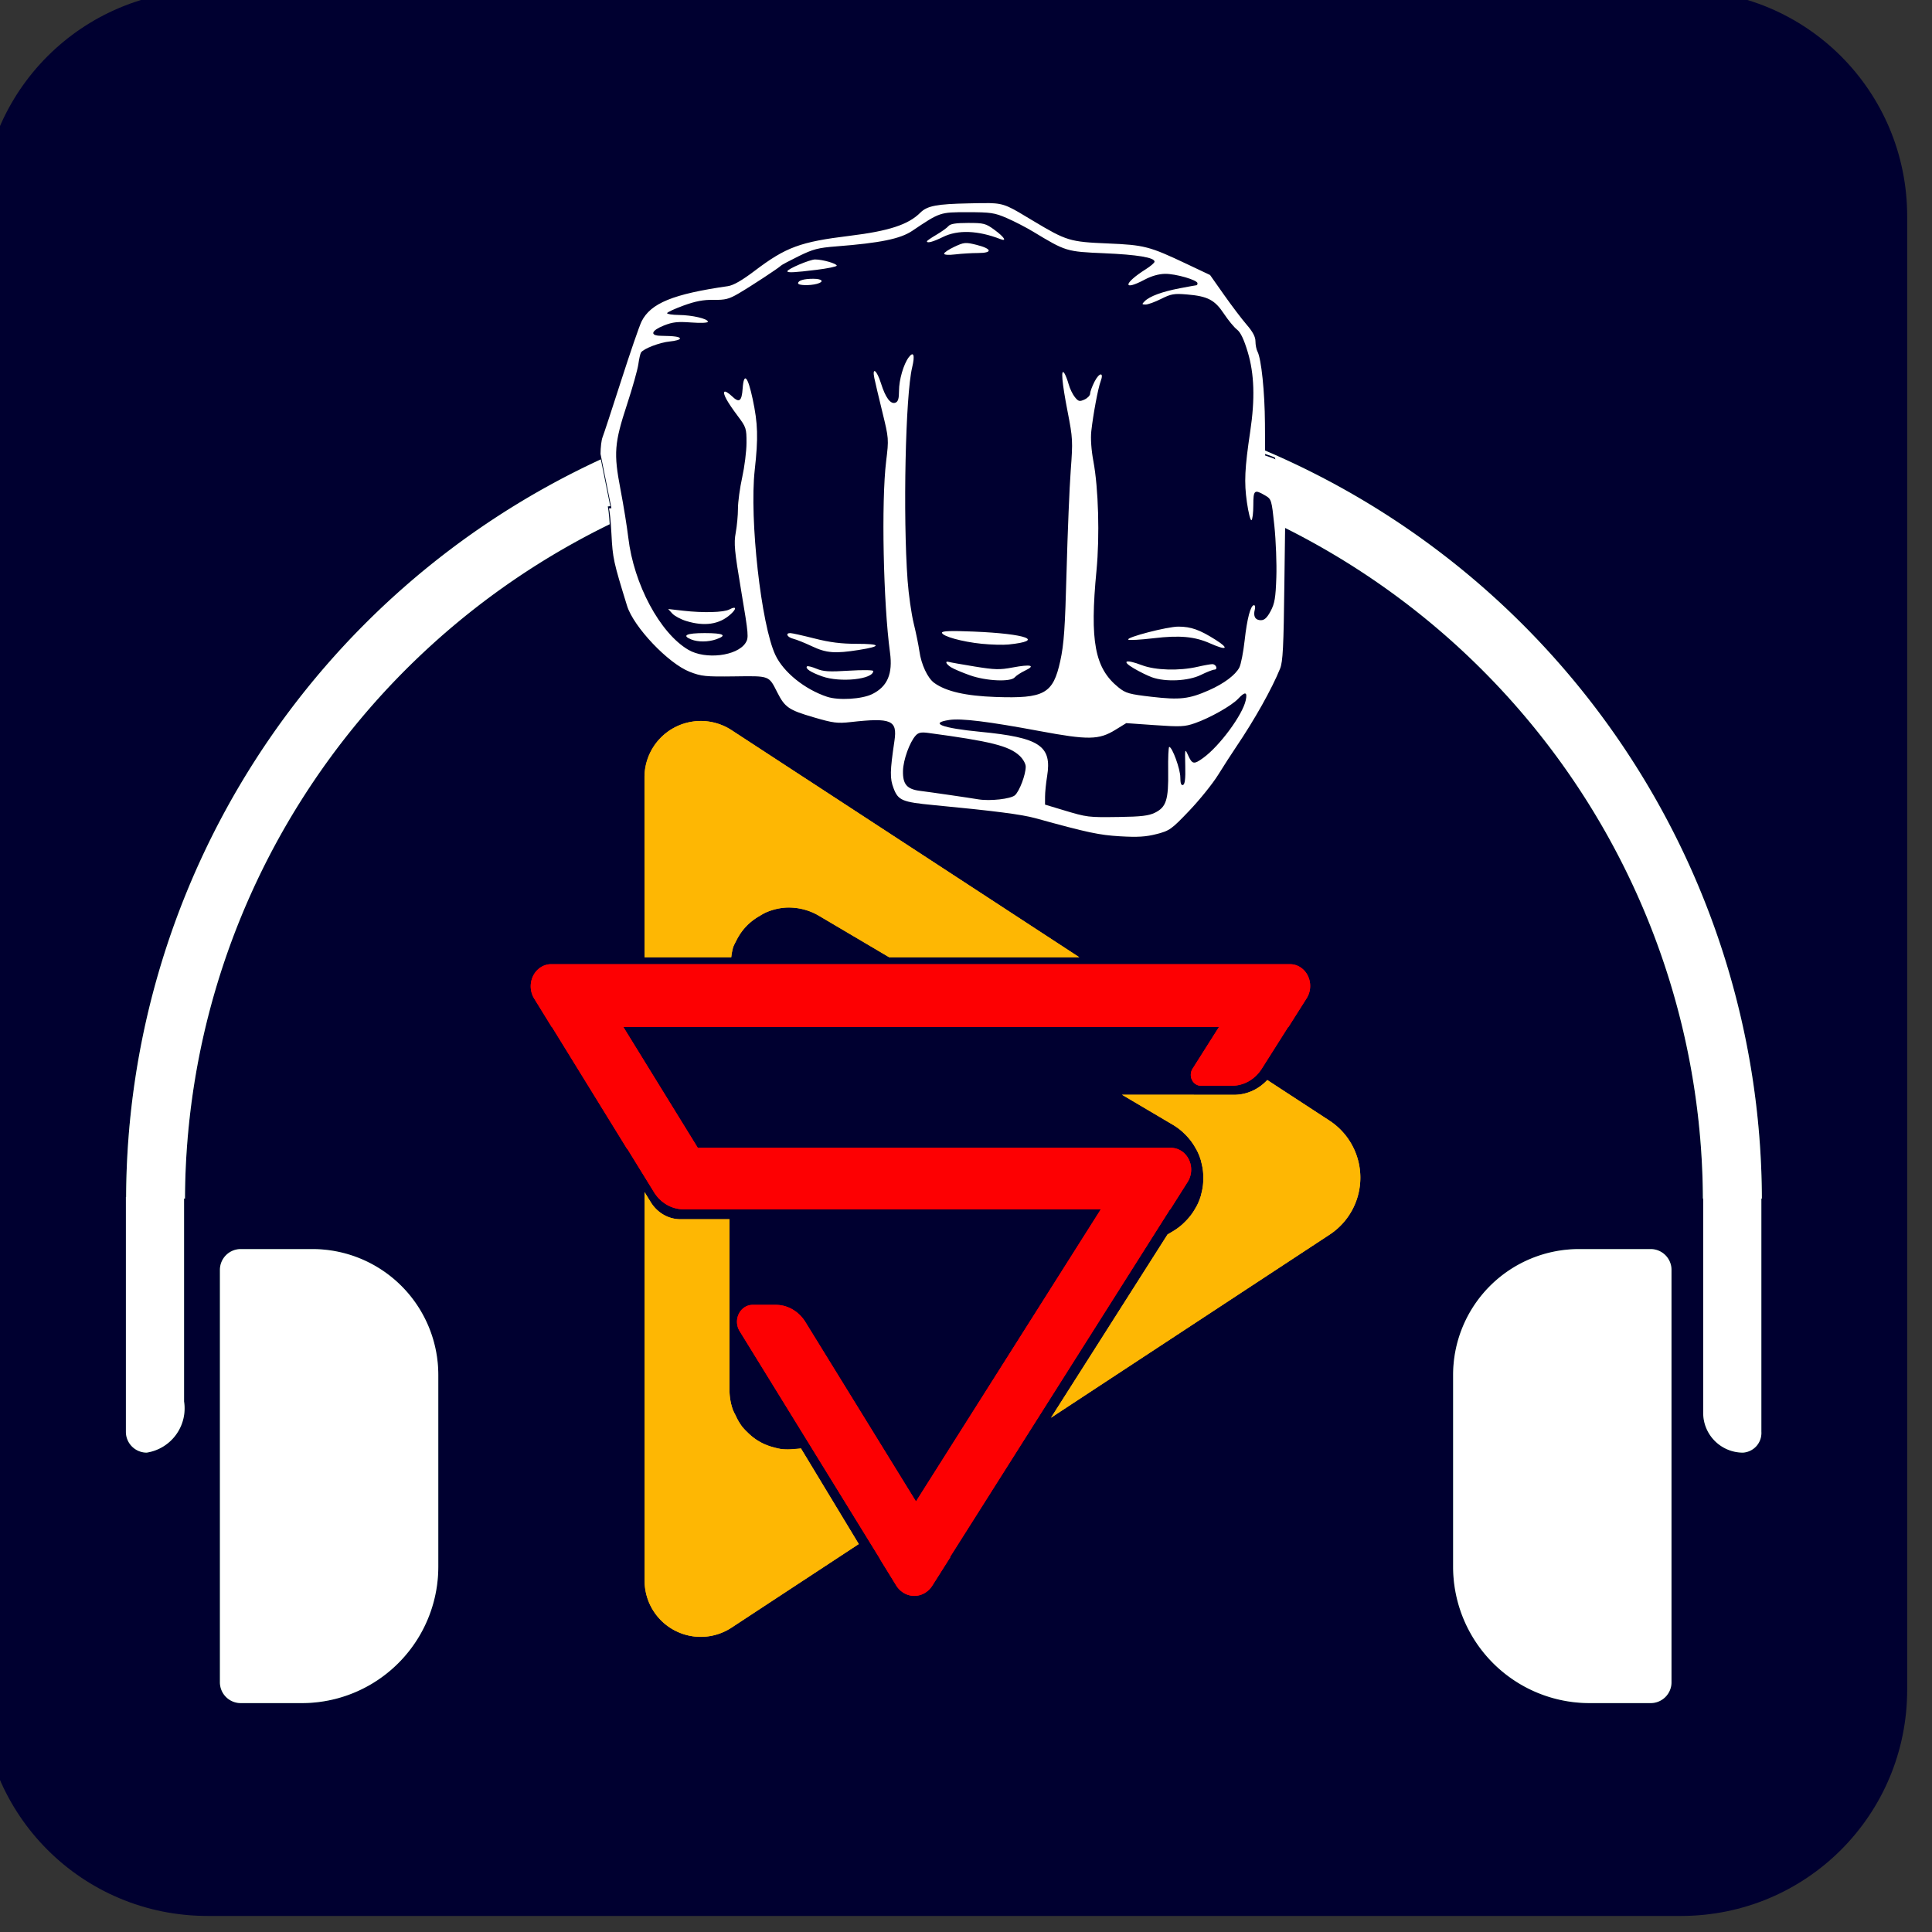 <svg xmlns:inkscape="http://www.inkscape.org/namespaces/inkscape" xmlns:sodipodi="http://sodipodi.sourceforge.net/DTD/sodipodi-0.dtd" xmlns="http://www.w3.org/2000/svg" xmlns:svg="http://www.w3.org/2000/svg" xmlns:rdf="http://www.w3.org/1999/02/22-rdf-syntax-ns#" xmlns:cc="http://creativecommons.org/ns#" xmlns:dc="http://purl.org/dc/elements/1.1/" width="135.467mm" height="135.467mm" viewBox="0 0 135.467 135.467" id="svg5842" inkscape:version="1.3.2 (091e20e, 2023-11-25, custom)" sodipodi:docname="One Fambul Logo.svg" xml:space="preserve"><rect x="0" y="0" width="135.467" height="135.467" fill="#333333" stroke="none"/><defs id="defs5836"><style id="style26217">.cls-1{fill:#fff;}</style><style id="style41315">.cls-1{fill:none;}.cls-2{fill:#e7272f;}.cls-3{fill:#e7262e;}</style><style id="style26217-2">.cls-1{fill:#fff;}</style><style id="style41315-0">.cls-1{fill:none;}.cls-2{fill:#e7272f;}.cls-3{fill:#e7262e;}</style><style id="style1">.cls-1{fill:none;stroke:#020202;stroke-linecap:square;stroke-miterlimit:10;stroke-width:1.91px;}</style><style id="style26217-20">.cls-1{fill:#fff;}</style><style id="style41315-3">.cls-1{fill:none;}.cls-2{fill:#e7272f;}.cls-3{fill:#e7262e;}</style></defs><g id="g106" transform="matrix(0.114,0,0,0.114,-409.448,-216.747)"><path id="rect106" style="fill:#000030;stroke-width:10.167" d="m 3719.362,1895.216 h 906.15 c 77.106,0 139.18,62.074 139.18,139.18 v 906.15 c 0,77.106 -62.074,139.18 -139.18,139.18 h -906.15 c -77.106,0 -139.18,-62.074 -139.18,-139.18 v -906.15 c 0,-77.106 62.074,-139.18 139.18,-139.18 z"></path><g id="g91" transform="matrix(1.361,0,0,1.361,1954.464,-483.5)" inkscape:export-filename="selecktadizzo.svg" inkscape:export-xdpi="96" inkscape:export-ydpi="96"><path style="fill:#025829;fill-opacity:1;stroke:none;stroke-width:9.012;stroke-dasharray:none" d="m 3954.865,6738.065 c -138.603,63.96 -227.583,202.218 -228.23,354.627 h -0.105 v 112.898 a 10,10 45 0 0 10,10 21.53,21.53 126.159 0 0 17.965,-24.583 l 0,-97.55 h 0.446 c 0.533,-137.855 79.657,-263.49 204.185,-324.208 -0.306,-4.26 -0.665,-7.783 -0.959,-8.54 l 1.22,-0.144 z" id="path73" inkscape:path-effect="#path-effect92" inkscape:original-d="m 3954.8652,6738.0654 a 393.27151,392.52527 0 0 0 -228.2295,354.6269 h -0.1049 v 122.8985 h 27.9652 v -122.1331 h 0.4455 a 364.91415,362.67545 0 0 1 204.1849,-324.2081 c -0.3058,-4.2603 -0.6646,-7.7828 -0.9591,-8.5401 l 1.2201,-0.1437 z" transform="matrix(0.94,0,0,0.94,-2243.114,-4373.951)"></path><path style="fill:#025829;fill-opacity:1;stroke:none;stroke-width:9.012;stroke-dasharray:none" d="m 4273.62,6733.572 0.01,1.673 3.613,1.254 c 0.438,0.152 1.224,0.526 1.732,0.722 l 4.402,21.906 c -0.01,0.06 -0.111,8.73 -0.152,11.593 122.999,61.236 200.894,186.015 201.474,322.738 h 0.145 v 103.019 a 19.114,19.114 45 0 0 19.114,19.114 9.443,9.443 131.511 0 0 8.851,-10 v -112.133 h 0.247 c -0.546,-156.952 -94.714,-298.492 -239.436,-359.886 z" id="path74" inkscape:path-effect="#path-effect94" inkscape:original-d="m 4273.6204,6733.5716 0.01,1.6728 3.6132,1.2542 c 0.438,0.152 1.2244,0.5259 1.7322,0.7219 l 4.4023,21.9062 c -0.01,0.06 -0.1112,8.7296 -0.1524,11.5931 a 364.91415,362.67545 0 0 1 201.474,322.7379 h 0.1447 v 122.1331 h 27.9652 v -122.1331 h 0.2475 a 393.27151,392.52527 0 0 0 -239.436,-359.8861 z" transform="matrix(0.94,0,0,0.94,-2243.114,-4373.951)"></path><path style="fill:#feb703;fill-opacity:1;stroke-width:0.332" d="m 1494.216,2290.977 0.026,175.627 a 25.363,25.363 0 0 0 39.291,21.192 l 57.49,-37.778 -26.135,-43.215 a 26.752,26.752 0 0 1 -0.035,0.013 26.752,26.752 0 0 1 -2.808,0.238 26.752,26.752 0 0 1 -5.913,0.056 26.752,26.752 0 0 1 -3.223,-0.708 26.752,26.752 0 0 1 -5.153,-1.832 26.752,26.752 0 0 1 -2.961,-1.684 26.752,26.752 0 0 1 -4.207,-3.492 26.752,26.752 0 0 1 -2.257,-2.41 26.752,26.752 0 0 1 -2.973,-5.111 26.752,26.752 0 0 1 -1.229,-2.534 26.752,26.752 0 0 1 -1.526,-8.596 l -0.013,-77.513 h -22.198 a 16.111,17.412 0 0 1 -13.409,-7.76 z" id="path75"></path><path style="fill:#feb703;fill-opacity:1;stroke-width:0.332" d="m 1775.64,2240.315 a 21.233,22.947 0 0 1 -14.912,6.684 h -18.218 a 5.911,6.388 0 0 1 -0.079,-0.023 h -32.436 l 23.134,13.662 a 27.846,27.846 0 0 1 3.855,2.797 27.846,27.846 0 0 1 1.068,1.006 27.846,27.846 0 0 1 2.313,2.459 27.846,27.846 0 0 1 0.994,1.262 27.846,27.846 0 0 1 1.894,2.978 27.846,27.846 0 0 1 0.632,1.106 27.846,27.846 0 0 1 1.755,4.419 27.846,27.846 0 0 1 0.201,0.884 27.846,27.846 0 0 1 0.731,3.806 27.846,27.846 0 0 1 0.118,1.555 27.846,27.846 0 0 1 0,3.336 27.846,27.846 0 0 1 -0.113,1.557 27.846,27.846 0 0 1 -0.72,3.805 27.846,27.846 0 0 1 -0.199,0.888 27.846,27.846 0 0 1 -1.742,4.42 27.846,27.846 0 0 1 -0.631,1.112 27.846,27.846 0 0 1 -1.886,2.983 27.846,27.846 0 0 1 -0.99,1.263 27.846,27.846 0 0 1 -2.305,2.465 27.846,27.846 0 0 1 -1.066,1.01 27.846,27.846 0 0 1 -3.848,2.807 l -2.629,1.562 -52.667,82.813 125.921,-82.746 a 30.793,30.793 0 0 0 -0.074,-51.517 z" id="path76"></path><path style="fill:#feb703;fill-opacity:1;stroke-width:0.332" d="m 1516.129,2078.309 a 25.44,25.44 0 0 0 -21.942,25.202 l 0.013,81.327 h 39.2 a 26.826,26.826 0 0 1 0.879,-4.626 26.826,26.826 0 0 1 1.24,-2.562 26.826,26.826 0 0 1 3.411,-5.399 26.826,26.826 0 0 1 2.171,-2.324 26.826,26.826 0 0 1 5.157,-3.772 26.826,26.826 0 0 1 2.469,-1.41 26.826,26.826 0 0 1 8.852,-2.314 26.826,26.826 0 0 1 15.46,3.666 l 31.735,18.741 h 85.919 l -22.053,-14.402 -135.104,-88.23 a 25.44,25.44 0 0 0 -17.409,-3.898 z" id="path77"></path><path style="fill:#000000;stroke-width:0.94" d="m 1650.127,1844.024 c -2.363,-0.053 -5.307,0.034 -9.364,0.112 -14.451,0.28 -18.83,1.118 -21.907,4.195 -5.429,5.429 -14.19,8.3 -31.964,10.475 -22.357,2.735 -28.756,5.093 -42.916,15.814 -5.799,4.391 -9.62,6.575 -12.13,6.936 -24.73,3.556 -34.864,7.699 -38.982,15.936 -0.97,1.941 -5.131,14.009 -9.245,26.819 -4.115,12.81 -7.89,24.294 -8.389,25.52 -0.499,1.226 -0.908,4.602 -0.908,7.502 v 0.078 l 4.919,24.475 -1.147,0.135 c 0.359,0.923 0.856,5.668 1.156,11.504 0.567,11.015 0.909,12.59 7.058,32.488 2.946,9.531 18.603,26.035 28.287,29.816 5.281,2.062 7.159,2.255 20.19,2.079 16.101,-0.218 15.527,-0.43 19.389,7.184 3.46,6.824 5.174,8.004 16.396,11.291 8.891,2.605 10.777,2.848 16.808,2.172 18.351,-2.058 21.15,-0.861 19.773,8.453 -2.051,13.873 -2.106,16.989 -0.383,21.502 2.08,5.445 3.901,6.211 17.971,7.554 27.52,2.626 39.889,4.218 46.095,5.93 23.761,6.556 28.757,7.623 38.332,8.187 7.878,0.464 11.608,0.235 16.441,-1.01 5.906,-1.521 6.723,-2.104 14.789,-10.559 4.696,-4.922 10.573,-12.224 13.059,-16.227 2.487,-4.003 6.147,-9.68 8.135,-12.616 8.289,-12.243 16.186,-26.318 19.834,-35.35 1.277,-3.16 1.609,-9.785 1.949,-38.817 0.224,-19.198 0.43,-34.889 0.462,-35.069 l -4.139,-20.595 c -0.477,-0.184 -1.217,-0.536 -1.629,-0.679 l -3.397,-1.179 -0.081,-14.459 c -0.079,-14.268 -1.644,-29.286 -3.39,-32.55 -0.493,-0.921 -0.896,-2.987 -0.896,-4.591 0,-2.016 -1.219,-4.325 -3.952,-7.482 -2.174,-2.511 -6.791,-8.598 -10.26,-13.527 l -6.308,-8.961 -10.362,-4.906 c -17.109,-8.101 -19.25,-8.657 -36.078,-9.36 -16.867,-0.705 -18.453,-1.185 -33.316,-10.096 -10.955,-6.568 -12.812,-7.968 -19.901,-8.126 z m -9.911,4.109 c 10.45,0 12.159,0.256 17.696,2.647 3.371,1.456 8.749,4.232 11.952,6.17 14.75,8.924 14.993,8.998 32.024,9.728 15.075,0.646 22.805,1.937 22.805,3.809 0,0.502 -1.752,2.019 -3.893,3.371 -10.256,6.474 -10.671,10.124 -0.537,4.73 3.052,-1.625 6.373,-2.562 9.211,-2.597 4.798,-0.06 14.628,2.792 14.628,4.245 0,0.491 -0.18,0.892 -0.4,0.892 -0.22,0 -3.646,0.622 -7.614,1.381 -8,1.531 -13.603,3.601 -15.865,5.862 -1.341,1.341 -1.297,1.491 0.44,1.491 1.062,0 4.218,-1.149 7.015,-2.554 4.473,-2.247 5.868,-2.489 11.595,-2.008 9.435,0.791 12.611,2.442 16.78,8.723 1.963,2.957 4.621,6.179 5.907,7.159 1.615,1.231 3.117,4.377 4.856,10.171 2.963,9.874 3.318,21.118 1.128,35.766 -2.509,16.779 -2.806,23.062 -1.516,32.06 0.681,4.754 1.613,8.411 2.072,8.128 0.459,-0.283 0.834,-3.328 0.834,-6.766 0,-6.872 0.467,-7.256 5.338,-4.403 2.856,1.673 2.935,1.933 4.173,13.758 0.694,6.629 1.094,17.074 0.888,23.212 -0.311,9.272 -0.746,11.857 -2.573,15.284 -1.606,3.013 -2.798,4.124 -4.423,4.124 -2.513,0 -3.523,-1.756 -2.738,-4.759 0.293,-1.119 0.132,-2.034 -0.357,-2.034 -1.541,0 -3.126,5.972 -4.236,15.962 -0.591,5.31 -1.669,10.806 -2.397,12.214 -1.739,3.363 -6.963,7.275 -13.68,10.246 -9.006,3.983 -13.158,4.464 -25.865,2.996 -10.23,-1.182 -11.797,-1.623 -15.042,-4.234 -10.76,-8.658 -13.049,-20.804 -9.961,-52.861 1.496,-15.529 0.883,-37.163 -1.396,-49.343 -0.952,-5.084 -1.317,-10.296 -0.952,-13.586 0.854,-7.704 3.06,-19.488 4.219,-22.538 1.62,-4.262 -0.583,-4.146 -2.773,0.145 -1.088,2.132 -1.978,4.559 -1.978,5.392 0,0.833 -1.143,2.036 -2.54,2.673 -2.24,1.02 -2.755,0.893 -4.354,-1.083 -0.998,-1.232 -2.256,-3.837 -2.797,-5.788 -0.541,-1.951 -1.413,-4.202 -1.939,-5.003 -1.696,-2.583 -1.138,4.058 1.461,17.386 2.325,11.923 2.395,13.238 1.408,26.45 -0.571,7.647 -1.417,28.096 -1.878,45.443 -0.694,26.116 -1.185,33.124 -2.854,40.758 -3.244,14.839 -7.174,17.027 -29.206,16.263 -13.52,-0.469 -22.458,-2.521 -27.76,-6.371 -2.981,-2.165 -5.864,-8.324 -6.693,-14.3 -0.367,-2.646 -1.524,-8.305 -2.571,-12.575 -1.047,-4.27 -2.29,-13.004 -2.761,-19.408 -2.139,-29.056 -0.969,-83.709 2.061,-96.291 1.333,-5.533 0.663,-7.503 -1.55,-4.563 -2.346,3.117 -4.395,10.189 -4.395,15.174 0,3.488 -0.417,4.87 -1.607,5.327 -2.208,0.847 -4.491,-2.222 -6.57,-8.834 -1.843,-5.861 -4.056,-7.552 -2.978,-2.276 0.354,1.735 1.98,8.613 3.612,15.285 2.938,12.011 2.955,12.231 1.724,22.32 -2.216,18.165 -1.286,64.194 1.746,86.417 1.31,9.603 -1.147,15.367 -8.001,18.771 -4.676,2.322 -15.235,2.956 -20.437,1.228 -10.098,-3.354 -19.654,-11.066 -23.341,-18.837 -6.438,-13.566 -11.803,-61.549 -9.35,-83.611 1.629,-14.652 1.447,-20.949 -0.929,-32.107 -2.209,-10.372 -4,-12.262 -4.53,-4.78 -0.415,5.866 -1.535,6.672 -4.851,3.495 -1.508,-1.445 -3.022,-2.348 -3.364,-2.006 -0.837,0.837 1.236,4.622 6.016,10.983 3.77,5.018 3.958,5.598 3.939,12.131 -0.011,3.773 -0.885,10.768 -1.941,15.545 -1.056,4.777 -1.92,11.138 -1.92,14.136 0,2.998 -0.457,7.922 -1.015,10.943 -0.886,4.792 -0.565,8.164 2.508,26.425 3.339,19.835 3.439,21.061 1.91,23.395 -3.869,5.904 -18.09,7.594 -25.814,3.067 -12.82,-7.513 -24.674,-29.642 -27.141,-50.668 -0.569,-4.846 -2.154,-14.646 -3.522,-21.778 -3.15,-16.415 -2.802,-20.914 2.975,-38.523 2.462,-7.504 4.75,-15.642 5.085,-18.084 0.335,-2.442 0.884,-4.841 1.22,-5.33 1.203,-1.75 8.457,-4.52 12.984,-4.957 2.535,-0.245 4.609,-0.826 4.609,-1.292 0,-0.847 -2.347,-1.191 -8.734,-1.284 -4.992,-0.072 -4.276,-2.353 1.456,-4.633 3.965,-1.578 6.227,-1.828 12.373,-1.372 4.391,0.326 7.521,0.183 7.521,-0.344 0,-1.344 -7.024,-2.983 -13.098,-3.055 -2.937,-0.035 -5.341,-0.397 -5.341,-0.804 0,-0.407 3.328,-1.954 7.395,-3.438 5.44,-1.984 9.037,-2.669 13.604,-2.591 5.28,0.09 6.967,-0.338 11.285,-2.861 5.593,-3.268 18.382,-11.67 19.149,-12.579 0.267,-0.317 3.877,-2.243 8.024,-4.281 6.516,-3.202 8.825,-3.805 17.026,-4.44 19.779,-1.532 28.918,-3.399 34.275,-7.001 12.613,-8.482 12.512,-8.449 25.054,-8.449 z m 0.209,4.852 c -5.541,0 -8.012,0.394 -8.857,1.412 -0.644,0.776 -3.099,2.542 -5.456,3.922 -2.357,1.381 -4.285,2.711 -4.285,2.955 0,1.015 2.717,0.283 7.279,-1.96 6.716,-3.304 15.787,-2.96 25.959,0.984 3.071,1.191 1.701,-0.948 -2.666,-4.159 -3.986,-2.932 -4.83,-3.154 -11.974,-3.154 z m -1.424,9.1 c -1.317,0.119 -2.57,0.644 -4.746,1.663 -2.565,1.201 -4.664,2.607 -4.664,3.124 0,0.564 2.035,0.695 5.095,0.327 2.802,-0.337 7.424,-0.62 10.27,-0.62 6.741,-0.011 6.309,-1.957 -0.827,-3.725 -2.43,-0.602 -3.811,-0.888 -5.127,-0.769 z m -67.697,7.403 c -2.371,-0.01 -12.555,4.321 -12.555,5.334 0,0.74 3.155,0.586 13.158,-0.643 5.039,-0.619 9.162,-1.472 9.162,-1.895 0,-0.954 -6.407,-2.787 -9.765,-2.796 z m -0.83,8.728 c -4.298,0 -6.872,0.766 -6.872,2.044 0,0.982 5.198,1.138 8.491,0.255 3.487,-0.935 2.526,-2.3 -1.619,-2.3 z m -36.052,148.69 c -0.423,0.071 -1.039,0.309 -1.845,0.74 -2.543,1.361 -11.784,1.619 -20.893,0.583 l -6.793,-0.772 1.831,2.025 c 1.008,1.114 3.846,2.643 6.308,3.398 8.21,2.519 14.869,1.561 19.872,-2.86 2.314,-2.045 2.787,-3.327 1.519,-3.113 z m 201.044,8.508 c -4.98,-0.012 -23.816,4.876 -22.666,5.883 0.404,0.354 5.538,0.072 11.409,-0.625 11.887,-1.412 18.646,-0.789 25.716,2.37 7.406,3.309 8.767,2.399 2.426,-1.624 -7.236,-4.59 -11.17,-5.989 -16.885,-6.004 z m -103.53,2.039 c -2.298,0.079 -3.315,0.308 -3.315,0.696 0,1.595 9.068,4.132 17.953,5.023 4.27,0.428 9.729,0.576 12.131,0.328 16.723,-1.725 8.286,-4.851 -15.77,-5.844 -5.123,-0.212 -8.701,-0.282 -10.999,-0.203 z m -110.548,0.884 c -8.24,0 -10.528,1.087 -6.065,2.881 v 4e-4 c 3.04,1.222 7.643,1.195 11.258,-0.065 5.225,-1.822 3.391,-2.816 -5.193,-2.816 z m 38.693,0 c -2.384,0 -1.402,1.886 1.337,2.569 1.468,0.366 5.289,1.902 8.491,3.414 6.466,3.053 10.367,3.356 21.163,1.643 10.435,-1.656 10.091,-2.774 -0.854,-2.774 -7.126,0 -12.2,-0.64 -19.242,-2.426 -5.26,-1.334 -10.163,-2.426 -10.895,-2.426 z m 152.115,12.884 c -0.716,0.281 0.221,1.345 3.128,3.064 2.586,1.53 6.298,3.351 8.249,4.048 6.115,2.184 16.408,1.692 21.986,-1.052 2.669,-1.313 5.435,-2.4 6.146,-2.417 1.729,-0.04 0.867,-2.448 -0.889,-2.485 -0.756,-0.016 -3.777,0.523 -6.712,1.198 -8.283,1.903 -19.011,1.592 -25.12,-0.73 -3.703,-1.407 -6.071,-1.908 -6.787,-1.626 z m -81.44,0.076 c -0.557,0.25 0.232,1.398 1.99,2.504 1.201,0.756 5.022,2.38 8.491,3.609 7.406,2.625 18.47,3.121 20.305,0.91 0.624,-0.751 2.752,-2.134 4.729,-3.073 4.899,-2.325 2.435,-2.904 -5.771,-1.356 -5.779,1.09 -8.023,1.032 -17.082,-0.444 -5.736,-0.935 -10.975,-1.865 -11.642,-2.067 -0.499,-0.151 -0.834,-0.168 -1.02,-0.084 z m -63.113,2.085 c -0.956,0.956 1.622,2.666 6.809,4.517 8.181,2.919 23.116,1.353 23.116,-2.423 0,-0.458 -4.925,-0.525 -10.945,-0.149 -9.008,0.563 -11.61,0.406 -14.706,-0.888 -2.068,-0.864 -3.992,-1.34 -4.275,-1.057 z m 198.031,12.27 c 0.567,0.106 0.64,1.108 0.238,3.011 -1.387,6.578 -11.787,20.696 -19.202,26.068 -4.294,3.111 -4.995,2.97 -6.959,-1.396 -1.323,-2.939 -1.377,-2.707 -1.185,5.069 0.143,5.796 -0.15,8.271 -1.012,8.572 -0.839,0.293 -1.213,-0.775 -1.213,-3.463 0,-3.708 -3.658,-13.742 -5.011,-13.742 -0.354,-6e-4 -0.572,4.912 -0.485,10.916 0.189,12.994 -0.868,16.313 -5.997,18.834 v 0 c -2.79,1.372 -6.248,1.782 -16.165,1.921 -14.146,0.198 -14.369,0.171 -25.474,-3.176 l -8.006,-2.413 0.01,-3.58 c 0,-1.969 0.417,-6.092 0.92,-9.161 2.268,-13.85 -3.284,-17.55 -30.259,-20.168 -17.264,-1.675 -23.21,-3.952 -13.95,-5.341 5.425,-0.814 17.564,0.679 40.858,5.023 21.936,4.091 26.767,4.015 34.17,-0.54 l 4.957,-3.05 12.946,0.908 c 11.564,0.812 13.495,0.717 18.09,-0.885 6.798,-2.371 16.594,-7.909 19.529,-11.041 1.577,-1.683 2.639,-2.474 3.206,-2.368 z m -146.861,17.741 c 0.85,-0.186 1.928,-0.155 3.439,0.047 28.304,3.787 36.66,5.872 41.44,10.337 1.577,1.473 2.777,3.61 2.777,4.944 0,3.592 -2.806,11.033 -4.863,12.894 -1.843,1.667 -11.252,2.731 -16.487,1.863 -4.75,-0.788 -21.908,-3.282 -26.332,-3.828 -6.005,-0.742 -7.918,-2.966 -7.78,-9.05 0.111,-4.909 2.991,-12.924 5.734,-15.956 0.6,-0.663 1.222,-1.064 2.072,-1.25 z" id="path78"></path><path id="path79" style="fill:#fd0002;fill-opacity:1;stroke-width:1.178" d="m 1772.826,2187.968 -306.736,4e-4 17.494,28.388 h 271.28 z m -320.813,4e-4 a 9.239,9.985 0 0 0 -7.69,15.52 l 7.93,12.868 h 32.267 l -17.494,-28.388 z m 319.881,0 -17.962,28.388 h 31.283 l 8.223,-12.995 a 9.104,9.839 0 0 0 -7.515,-15.393 z m -319.831,27.894 34.269,55.61 32.267,-5e-4 -34.269,-55.609 z m 302.049,0 -12.242,19.347 a 4.552,4.919 0 0 0 3.757,7.697 h 14.029 a 16.351,17.671 0 0 0 13.497,-7.697 l 12.242,-19.347 z m -267.969,55.114 12.334,20.015 a 16.111,17.412 0 0 0 13.409,7.76 h 23.64 l -17.116,-27.775 z m 31.829,0 17.116,27.775 h 165.886 l 17.574,-27.775 z m 200.141,0 -17.574,27.775 h 31.284 l 7.835,-12.382 a 9.104,9.839 0 0 0 -7.515,-15.393 z m -17.394,27.28 -84.005,132.766 15.435,25.047 99.855,-157.814 z m -157.669,43.669 a 7.061,7.631 0 0 0 -5.877,11.86 l 64.128,104.063 16.347,-25.835 -50.733,-82.328 a 16.111,17.412 0 0 0 -13.409,-7.76 z m 73.879,89.044 -16.347,25.835 7.329,11.894 a 9.869,10.665 0 0 0 16.36,0.108 l 8.093,-12.79 z"></path><path id="path80" style="fill:#025829;fill-opacity:1;stroke-width:6.257" d="m 4607.049,7083.11 h 34.459 a 10,10 45 0 1 10,10 v 198.274 a 10,10 135 0 1 -10,10 h -29.401 a 65.591,65.591 45 0 1 -65.591,-65.591 v -92.15 a 60.533,60.533 135 0 1 60.533,-60.533 z" inkscape:path-effect="#path-effect96" inkscape:original-d="m 4546.5156,7083.1104 h 104.9928 v 218.2744 h -104.9928 z" transform="matrix(-0.94,0,0,0.94,5674.73,-4341.404)"></path><path id="path81" style="fill:#025829;fill-opacity:1;stroke-width:6.257" d="m 4607.049,7083.11 h 34.459 a 10,10 45 0 1 10,10 v 198.274 a 10,10 135 0 1 -10,10 h -29.401 a 65.591,65.591 45 0 1 -65.591,-65.591 v -92.15 a 60.533,60.533 135 0 1 60.533,-60.533 z" inkscape:path-effect="#path-effect98" inkscape:original-d="m 4546.5156,7083.1104 h 104.9928 v 218.2744 h -104.9928 z" transform="matrix(0.94,0,0,0.94,-2414.104,-4341.404)"></path><path style="fill:#ffffff;fill-opacity:1;stroke:none;stroke-width:9.012;stroke-dasharray:none" d="m 3954.865,6738.065 c -138.603,63.96 -227.583,202.218 -228.23,354.627 h -0.105 v 112.898 a 10,10 45 0 0 10,10 21.53,21.53 126.159 0 0 17.965,-24.583 l 0,-97.55 h 0.446 c 0.533,-137.855 79.657,-263.49 204.185,-324.208 -0.306,-4.26 -0.665,-7.783 -0.959,-8.54 l 1.22,-0.144 z" id="path82" inkscape:path-effect="#path-effect100" inkscape:original-d="m 3954.8652,6738.0654 a 393.27151,392.52527 0 0 0 -228.2295,354.6269 h -0.1049 v 122.8985 h 27.9652 v -122.1331 h 0.4455 a 364.91415,362.67545 0 0 1 204.1849,-324.2081 c -0.3058,-4.2603 -0.6646,-7.7828 -0.9591,-8.5401 l 1.2201,-0.1437 z" transform="matrix(0.94,0,0,0.94,-2243.114,-4373.951)"></path><path style="fill:#ffffff;fill-opacity:1;stroke:none;stroke-width:9.012;stroke-dasharray:none" d="m 4273.62,6733.572 0.01,1.673 3.613,1.254 c 0.438,0.152 1.224,0.526 1.732,0.722 l 4.402,21.906 c -0.01,0.06 -0.111,8.73 -0.152,11.593 122.999,61.236 200.894,186.015 201.474,322.738 h 0.145 v 103.019 a 19.114,19.114 45 0 0 19.114,19.114 9.443,9.443 131.511 0 0 8.851,-10 v -112.133 h 0.247 c -0.546,-156.952 -94.714,-298.492 -239.436,-359.886 z" id="path83" inkscape:path-effect="#path-effect102" inkscape:original-d="m 4273.6204,6733.5716 0.01,1.6728 3.6132,1.2542 c 0.438,0.152 1.2244,0.5259 1.7322,0.7219 l 4.4023,21.9062 c -0.01,0.06 -0.1112,8.7296 -0.1524,11.5931 a 364.91415,362.67545 0 0 1 201.474,322.7379 h 0.1447 v 122.1331 h 27.9652 v -122.1331 h 0.2475 a 393.27151,392.52527 0 0 0 -239.436,-359.8861 z" transform="matrix(0.94,0,0,0.94,-2243.114,-4373.951)"></path><path style="fill:#feb703;fill-opacity:1;stroke-width:0.332" d="m 1494.216,2290.977 0.026,175.627 a 25.363,25.363 0 0 0 39.291,21.192 l 57.49,-37.778 -26.134,-43.215 a 26.752,26.752 0 0 1 -0.035,0.013 26.752,26.752 0 0 1 -2.808,0.238 26.752,26.752 0 0 1 -5.913,0.056 26.752,26.752 0 0 1 -3.223,-0.708 26.752,26.752 0 0 1 -5.153,-1.832 26.752,26.752 0 0 1 -2.961,-1.684 26.752,26.752 0 0 1 -4.207,-3.492 26.752,26.752 0 0 1 -2.256,-2.41 26.752,26.752 0 0 1 -2.973,-5.111 26.752,26.752 0 0 1 -1.229,-2.534 26.752,26.752 0 0 1 -1.526,-8.596 l -0.013,-77.513 h -22.198 a 16.111,17.412 0 0 1 -13.409,-7.76 z" id="path84"></path><path style="fill:#feb703;fill-opacity:1;stroke-width:0.332" d="m 1775.64,2240.315 a 21.233,22.947 0 0 1 -14.912,6.684 h -18.218 a 5.911,6.388 0 0 1 -0.079,-0.023 h -32.436 l 23.134,13.662 a 27.846,27.846 0 0 1 3.855,2.797 27.846,27.846 0 0 1 1.068,1.006 27.846,27.846 0 0 1 2.313,2.459 27.846,27.846 0 0 1 0.994,1.262 27.846,27.846 0 0 1 1.894,2.979 27.846,27.846 0 0 1 0.632,1.106 27.846,27.846 0 0 1 1.755,4.419 27.846,27.846 0 0 1 0.201,0.884 27.846,27.846 0 0 1 0.731,3.806 27.846,27.846 0 0 1 0.118,1.555 27.846,27.846 0 0 1 0,3.336 27.846,27.846 0 0 1 -0.113,1.557 27.846,27.846 0 0 1 -0.72,3.805 27.846,27.846 0 0 1 -0.199,0.888 27.846,27.846 0 0 1 -1.742,4.42 27.846,27.846 0 0 1 -0.632,1.111 27.846,27.846 0 0 1 -1.885,2.983 27.846,27.846 0 0 1 -0.99,1.263 27.846,27.846 0 0 1 -2.305,2.465 27.846,27.846 0 0 1 -1.066,1.01 27.846,27.846 0 0 1 -3.848,2.807 l -2.629,1.562 -52.667,82.813 125.921,-82.746 a 30.793,30.793 0 0 0 -0.074,-51.517 z" id="path85"></path><path style="fill:#feb703;fill-opacity:1;stroke-width:0.332" d="m 1516.129,2078.309 a 25.44,25.44 0 0 0 -21.942,25.202 l 0.013,81.327 h 39.201 a 26.826,26.826 0 0 1 0.879,-4.626 26.826,26.826 0 0 1 1.24,-2.562 26.826,26.826 0 0 1 3.411,-5.399 26.826,26.826 0 0 1 2.171,-2.324 26.826,26.826 0 0 1 5.157,-3.772 26.826,26.826 0 0 1 2.469,-1.41 26.826,26.826 0 0 1 8.852,-2.314 26.826,26.826 0 0 1 15.46,3.666 l 31.735,18.741 h 85.919 l -22.053,-14.402 -135.104,-88.23 a 25.44,25.44 0 0 0 -17.409,-3.898 z" id="path86"></path><path style="fill:#ffffff;stroke-width:0.94" d="m 1650.127,1844.024 c -2.363,-0.053 -5.307,0.034 -9.364,0.112 -14.451,0.28 -18.83,1.118 -21.907,4.195 -5.429,5.429 -14.19,8.3 -31.964,10.475 -22.357,2.735 -28.756,5.093 -42.916,15.814 -5.799,4.391 -9.62,6.575 -12.13,6.936 -24.73,3.556 -34.864,7.699 -38.982,15.936 -0.97,1.941 -5.131,14.009 -9.245,26.819 -4.114,12.81 -7.89,24.294 -8.389,25.52 -0.499,1.226 -0.908,4.602 -0.908,7.502 v 0.078 l 4.919,24.475 -1.147,0.135 c 0.359,0.923 0.856,5.669 1.156,11.504 0.567,11.015 0.909,12.59 7.058,32.488 2.946,9.531 18.603,26.035 28.287,29.816 5.281,2.062 7.159,2.255 20.19,2.079 16.101,-0.218 15.527,-0.43 19.388,7.184 3.46,6.824 5.174,8.004 16.396,11.291 8.891,2.605 10.777,2.848 16.808,2.172 18.351,-2.058 21.15,-0.861 19.773,8.453 -2.051,13.873 -2.107,16.989 -0.383,21.502 2.08,5.446 3.901,6.211 17.971,7.554 27.52,2.627 39.889,4.218 46.095,5.93 23.761,6.556 28.757,7.623 38.332,8.187 7.878,0.464 11.608,0.235 16.441,-1.01 5.906,-1.521 6.723,-2.104 14.789,-10.559 4.696,-4.922 10.573,-12.224 13.059,-16.227 2.487,-4.003 6.147,-9.68 8.135,-12.616 8.288,-12.243 16.186,-26.318 19.834,-35.35 1.277,-3.16 1.609,-9.785 1.949,-38.817 0.224,-19.198 0.43,-34.889 0.462,-35.069 l -4.139,-20.595 c -0.477,-0.184 -1.217,-0.536 -1.629,-0.679 l -3.397,-1.179 -0.081,-14.459 c -0.079,-14.268 -1.644,-29.286 -3.39,-32.55 -0.493,-0.921 -0.896,-2.987 -0.896,-4.591 0,-2.016 -1.22,-4.325 -3.952,-7.482 -2.174,-2.511 -6.791,-8.598 -10.26,-13.527 l -6.308,-8.961 -10.362,-4.906 c -17.109,-8.101 -19.251,-8.657 -36.078,-9.36 -16.867,-0.705 -18.453,-1.185 -33.316,-10.096 -10.955,-6.568 -12.812,-7.968 -19.901,-8.126 z m -9.911,4.109 c 10.45,0 12.159,0.256 17.696,2.647 3.371,1.456 8.749,4.232 11.952,6.17 14.75,8.924 14.993,8.998 32.024,9.728 15.075,0.646 22.805,1.937 22.805,3.809 0,0.502 -1.752,2.019 -3.893,3.371 -10.256,6.474 -10.671,10.124 -0.537,4.73 3.052,-1.625 6.373,-2.562 9.211,-2.597 4.798,-0.06 14.628,2.792 14.628,4.245 0,0.491 -0.18,0.892 -0.4,0.892 -0.22,0 -3.646,0.622 -7.614,1.381 -8,1.531 -13.603,3.601 -15.865,5.862 -1.341,1.341 -1.297,1.491 0.44,1.491 1.062,0 4.219,-1.149 7.015,-2.554 4.473,-2.247 5.868,-2.489 11.595,-2.008 9.435,0.791 12.611,2.442 16.78,8.723 1.963,2.957 4.621,6.179 5.907,7.159 1.615,1.23 3.117,4.377 4.856,10.171 2.963,9.874 3.318,21.118 1.128,35.766 -2.509,16.779 -2.805,23.062 -1.516,32.06 0.681,4.754 1.614,8.411 2.072,8.128 0.459,-0.283 0.834,-3.328 0.834,-6.766 0,-6.872 0.467,-7.256 5.338,-4.403 2.856,1.673 2.935,1.933 4.173,13.758 0.694,6.629 1.094,17.074 0.887,23.212 -0.311,9.272 -0.746,11.857 -2.573,15.284 -1.606,3.013 -2.798,4.124 -4.423,4.124 -2.513,0 -3.523,-1.756 -2.738,-4.759 0.293,-1.119 0.132,-2.034 -0.357,-2.034 -1.541,0 -3.126,5.972 -4.236,15.962 -0.59,5.31 -1.669,10.806 -2.397,12.214 -1.739,3.363 -6.963,7.275 -13.68,10.246 -9.006,3.983 -13.158,4.464 -25.865,2.996 -10.23,-1.182 -11.797,-1.623 -15.042,-4.234 -10.76,-8.658 -13.049,-20.804 -9.962,-52.861 1.496,-15.529 0.883,-37.163 -1.396,-49.343 -0.952,-5.084 -1.317,-10.297 -0.952,-13.586 0.854,-7.704 3.06,-19.488 4.22,-22.538 1.62,-4.262 -0.583,-4.146 -2.773,0.145 -1.088,2.132 -1.978,4.559 -1.978,5.392 0,0.833 -1.143,2.036 -2.54,2.672 -2.24,1.02 -2.755,0.893 -4.354,-1.083 -0.998,-1.232 -2.256,-3.837 -2.797,-5.788 -0.541,-1.951 -1.413,-4.202 -1.939,-5.003 -1.696,-2.583 -1.138,4.058 1.461,17.386 2.325,11.923 2.395,13.238 1.408,26.45 -0.571,7.647 -1.417,28.096 -1.878,45.443 -0.694,26.116 -1.185,33.124 -2.854,40.758 -3.244,14.839 -7.174,17.027 -29.206,16.263 -13.52,-0.469 -22.458,-2.521 -27.76,-6.371 -2.981,-2.165 -5.864,-8.324 -6.693,-14.3 -0.367,-2.646 -1.524,-8.305 -2.571,-12.575 -1.047,-4.27 -2.29,-13.004 -2.761,-19.408 -2.139,-29.056 -0.97,-83.709 2.061,-96.291 1.333,-5.533 0.663,-7.503 -1.55,-4.563 -2.346,3.117 -4.395,10.189 -4.395,15.174 0,3.488 -0.417,4.87 -1.607,5.327 -2.208,0.847 -4.491,-2.222 -6.57,-8.834 -1.843,-5.86 -4.056,-7.552 -2.978,-2.276 0.354,1.735 1.98,8.613 3.612,15.285 2.938,12.011 2.955,12.231 1.724,22.32 -2.217,18.165 -1.286,64.194 1.746,86.417 1.31,9.602 -1.147,15.367 -8.001,18.77 -4.676,2.322 -15.235,2.956 -20.437,1.228 -10.098,-3.354 -19.654,-11.066 -23.341,-18.837 -6.438,-13.566 -11.803,-61.549 -9.35,-83.611 1.629,-14.652 1.447,-20.949 -0.929,-32.107 -2.208,-10.372 -4,-12.263 -4.53,-4.78 -0.415,5.866 -1.535,6.672 -4.851,3.495 -1.508,-1.445 -3.022,-2.348 -3.364,-2.006 -0.837,0.837 1.237,4.622 6.016,10.983 3.77,5.018 3.958,5.598 3.939,12.131 -0.011,3.773 -0.885,10.768 -1.941,15.545 -1.056,4.777 -1.92,11.138 -1.92,14.136 0,2.998 -0.457,7.922 -1.015,10.943 -0.886,4.792 -0.565,8.164 2.508,26.425 3.339,19.835 3.439,21.061 1.91,23.395 -3.869,5.904 -18.09,7.594 -25.814,3.067 -12.82,-7.513 -24.674,-29.642 -27.141,-50.668 -0.569,-4.846 -2.154,-14.646 -3.522,-21.778 -3.15,-16.415 -2.802,-20.914 2.975,-38.523 2.462,-7.504 4.75,-15.642 5.085,-18.084 0.335,-2.442 0.884,-4.841 1.22,-5.33 1.202,-1.75 8.457,-4.52 12.984,-4.957 2.535,-0.245 4.609,-0.827 4.609,-1.292 0,-0.847 -2.347,-1.191 -8.734,-1.284 -4.992,-0.071 -4.276,-2.353 1.455,-4.633 3.965,-1.578 6.227,-1.828 12.373,-1.372 4.391,0.326 7.521,0.183 7.521,-0.344 0,-1.344 -7.024,-2.983 -13.097,-3.055 -2.937,-0.035 -5.341,-0.397 -5.341,-0.804 0,-0.407 3.328,-1.954 7.395,-3.438 5.44,-1.984 9.037,-2.669 13.604,-2.591 5.28,0.09 6.967,-0.338 11.285,-2.862 5.593,-3.268 18.382,-11.67 19.149,-12.579 0.267,-0.316 3.877,-2.243 8.024,-4.281 6.516,-3.203 8.825,-3.805 17.026,-4.44 19.779,-1.532 28.918,-3.399 34.275,-7.001 12.613,-8.482 12.511,-8.449 25.054,-8.449 z m 0.209,4.852 c -5.541,0 -8.012,0.394 -8.857,1.412 -0.644,0.776 -3.099,2.542 -5.456,3.923 -2.357,1.381 -4.285,2.711 -4.285,2.955 0,1.015 2.717,0.283 7.279,-1.96 6.716,-3.304 15.787,-2.96 25.959,0.984 3.071,1.19 1.701,-0.948 -2.666,-4.159 -3.986,-2.932 -4.83,-3.154 -11.974,-3.154 z m -1.424,9.1 c -1.317,0.119 -2.57,0.644 -4.746,1.663 -2.565,1.202 -4.664,2.607 -4.664,3.124 0,0.564 2.035,0.695 5.095,0.327 2.802,-0.337 7.424,-0.62 10.27,-0.62 6.741,-0.011 6.309,-1.957 -0.827,-3.725 -2.43,-0.602 -3.811,-0.888 -5.127,-0.769 z m -67.697,7.403 c -2.371,-0.01 -12.555,4.321 -12.555,5.334 0,0.74 3.155,0.587 13.158,-0.643 5.039,-0.619 9.162,-1.472 9.162,-1.895 0,-0.954 -6.407,-2.787 -9.765,-2.796 z m -0.83,8.729 c -4.298,0 -6.872,0.765 -6.872,2.044 0,0.982 5.197,1.138 8.491,0.255 3.487,-0.935 2.526,-2.299 -1.619,-2.299 z m -36.052,148.69 c -0.423,0.071 -1.039,0.309 -1.845,0.74 -2.544,1.361 -11.784,1.619 -20.893,0.583 l -6.793,-0.772 1.832,2.025 c 1.007,1.114 3.846,2.643 6.308,3.398 8.21,2.519 14.869,1.561 19.872,-2.86 2.314,-2.045 2.787,-3.327 1.519,-3.113 z m 201.044,8.508 c -4.98,-0.012 -23.816,4.876 -22.666,5.883 0.404,0.354 5.538,0.072 11.409,-0.625 11.887,-1.413 18.647,-0.789 25.716,2.37 7.406,3.309 8.767,2.399 2.426,-1.624 -7.236,-4.59 -11.17,-5.989 -16.885,-6.004 z m -103.53,2.039 c -2.298,0.079 -3.315,0.308 -3.315,0.696 0,1.595 9.068,4.132 17.953,5.023 4.27,0.428 9.729,0.576 12.131,0.328 16.723,-1.725 8.286,-4.851 -15.77,-5.845 -5.123,-0.211 -8.701,-0.282 -10.999,-0.203 z m -110.548,0.884 c -8.24,0 -10.528,1.087 -6.065,2.881 v 5e-4 c 3.04,1.222 7.643,1.195 11.258,-0.065 5.225,-1.821 3.391,-2.816 -5.193,-2.816 z m 38.693,0 c -2.384,0 -1.402,1.886 1.338,2.569 1.468,0.366 5.289,1.902 8.491,3.414 6.466,3.053 10.367,3.356 21.163,1.643 10.435,-1.656 10.091,-2.774 -0.854,-2.774 -7.126,0 -12.2,-0.64 -19.242,-2.426 -5.26,-1.334 -10.163,-2.426 -10.895,-2.426 z m 152.115,12.884 c -0.716,0.281 0.221,1.345 3.128,3.064 2.586,1.53 6.298,3.351 8.249,4.048 6.115,2.184 16.408,1.692 21.986,-1.052 2.669,-1.313 5.434,-2.4 6.146,-2.417 1.729,-0.04 0.867,-2.448 -0.89,-2.485 -0.756,-0.016 -3.776,0.523 -6.712,1.198 -8.283,1.903 -19.011,1.591 -25.12,-0.73 -3.702,-1.407 -6.071,-1.908 -6.787,-1.626 z m -81.44,0.076 c -0.557,0.25 0.232,1.398 1.99,2.504 1.201,0.756 5.022,2.38 8.491,3.609 7.406,2.625 18.47,3.121 20.305,0.91 0.624,-0.751 2.752,-2.134 4.729,-3.073 4.899,-2.325 2.435,-2.904 -5.771,-1.356 -5.779,1.09 -8.023,1.032 -17.081,-0.444 -5.736,-0.935 -10.975,-1.865 -11.642,-2.067 -0.499,-0.151 -0.834,-0.168 -1.02,-0.083 z m -63.113,2.085 c -0.956,0.956 1.622,2.666 6.809,4.517 8.181,2.919 23.116,1.353 23.116,-2.423 0,-0.458 -4.925,-0.525 -10.945,-0.149 -9.008,0.563 -11.61,0.406 -14.706,-0.888 -2.068,-0.864 -3.992,-1.34 -4.275,-1.057 z m 198.031,12.27 c 0.567,0.106 0.64,1.108 0.239,3.011 -1.387,6.578 -11.787,20.696 -19.202,26.068 -4.294,3.111 -4.994,2.97 -6.959,-1.396 -1.323,-2.939 -1.377,-2.707 -1.185,5.069 0.142,5.796 -0.15,8.271 -1.012,8.572 -0.839,0.293 -1.213,-0.775 -1.213,-3.463 0,-3.708 -3.658,-13.742 -5.011,-13.742 -0.354,-6e-4 -0.572,4.912 -0.485,10.916 0.189,12.994 -0.868,16.313 -5.997,18.834 v 0 c -2.791,1.372 -6.248,1.782 -16.166,1.921 -14.146,0.199 -14.369,0.171 -25.474,-3.176 l -8.006,-2.413 0.01,-3.581 c 0,-1.969 0.417,-6.092 0.92,-9.161 2.268,-13.85 -3.284,-17.55 -30.259,-20.168 -17.264,-1.675 -23.21,-3.952 -13.949,-5.341 5.425,-0.814 17.564,0.679 40.858,5.023 21.936,4.091 26.767,4.015 34.17,-0.54 l 4.957,-3.05 12.946,0.908 c 11.565,0.812 13.495,0.717 18.09,-0.885 6.798,-2.371 16.594,-7.909 19.529,-11.041 1.577,-1.683 2.639,-2.474 3.206,-2.368 z m -146.861,17.741 c 0.85,-0.186 1.928,-0.155 3.439,0.047 28.304,3.787 36.66,5.872 41.44,10.337 1.577,1.473 2.777,3.61 2.777,4.944 0,3.592 -2.806,11.033 -4.863,12.894 -1.843,1.667 -11.252,2.731 -16.486,1.863 -4.75,-0.788 -21.908,-3.282 -26.332,-3.828 -6.005,-0.741 -7.918,-2.966 -7.78,-9.05 0.111,-4.909 2.991,-12.924 5.734,-15.956 0.6,-0.663 1.222,-1.064 2.072,-1.25 z" id="path87"></path><path id="path88" style="fill:#fd0002;fill-opacity:1;stroke-width:1.178" d="m 1772.826,2187.968 -306.736,4e-4 17.494,28.388 h 271.28 z m -320.813,4e-4 a 9.239,9.985 0 0 0 -7.69,15.52 l 7.93,12.868 h 32.267 l -17.494,-28.388 z m 319.881,0 -17.962,28.388 h 31.283 l 8.223,-12.995 a 9.104,9.839 0 0 0 -7.515,-15.393 z m -319.831,27.894 34.269,55.61 32.267,-5e-4 -34.269,-55.609 z m 302.049,0 -12.242,19.347 a 4.552,4.919 0 0 0 3.757,7.696 h 14.03 a 16.351,17.671 0 0 0 13.497,-7.696 l 12.242,-19.347 z m -267.97,55.114 12.334,20.015 a 16.111,17.412 0 0 0 13.409,7.76 h 23.64 l -17.116,-27.775 z m 31.829,0 17.116,27.775 h 165.886 l 17.574,-27.775 z m 200.141,0 -17.574,27.775 h 31.283 l 7.835,-12.382 a 9.104,9.839 0 0 0 -7.515,-15.393 z m -17.394,27.28 -84.006,132.766 15.435,25.047 99.855,-157.814 z m -157.669,43.67 a 7.061,7.631 0 0 0 -5.877,11.86 l 64.128,104.063 16.347,-25.835 -50.733,-82.328 a 16.111,17.412 0 0 0 -13.409,-7.76 z m 73.879,89.044 -16.347,25.835 7.329,11.894 a 9.869,10.665 0 0 0 16.36,0.108 l 8.093,-12.79 z"></path><path id="path89" style="fill:#ffffff;fill-opacity:1;stroke-width:6.257" d="m 4607.049,7083.11 h 34.459 a 10,10 45 0 1 10,10 v 198.274 a 10,10 135 0 1 -10,10 h -29.401 a 65.591,65.591 45 0 1 -65.591,-65.591 v -92.15 a 60.533,60.533 135 0 1 60.533,-60.533 z" inkscape:path-effect="#path-effect104" inkscape:original-d="m 4546.5156,7083.1104 h 104.9928 v 218.2744 h -104.9928 z" transform="matrix(-0.94,0,0,0.94,5674.73,-4341.404)"></path><path id="path91" style="fill:#ffffff;fill-opacity:1;stroke-width:6.257" d="m 4607.049,7083.11 h 34.459 a 10,10 45 0 1 10,10 v 198.274 a 10,10 135 0 1 -10,10 h -29.401 a 65.591,65.591 45 0 1 -65.591,-65.591 v -92.15 a 60.533,60.533 135 0 1 60.533,-60.533 z" inkscape:path-effect="#path-effect106" inkscape:original-d="m 4546.5156,7083.1104 h 104.9928 v 218.2744 h -104.9928 z" transform="matrix(0.94,0,0,0.94,-2414.104,-4341.404)"></path></g></g></svg>